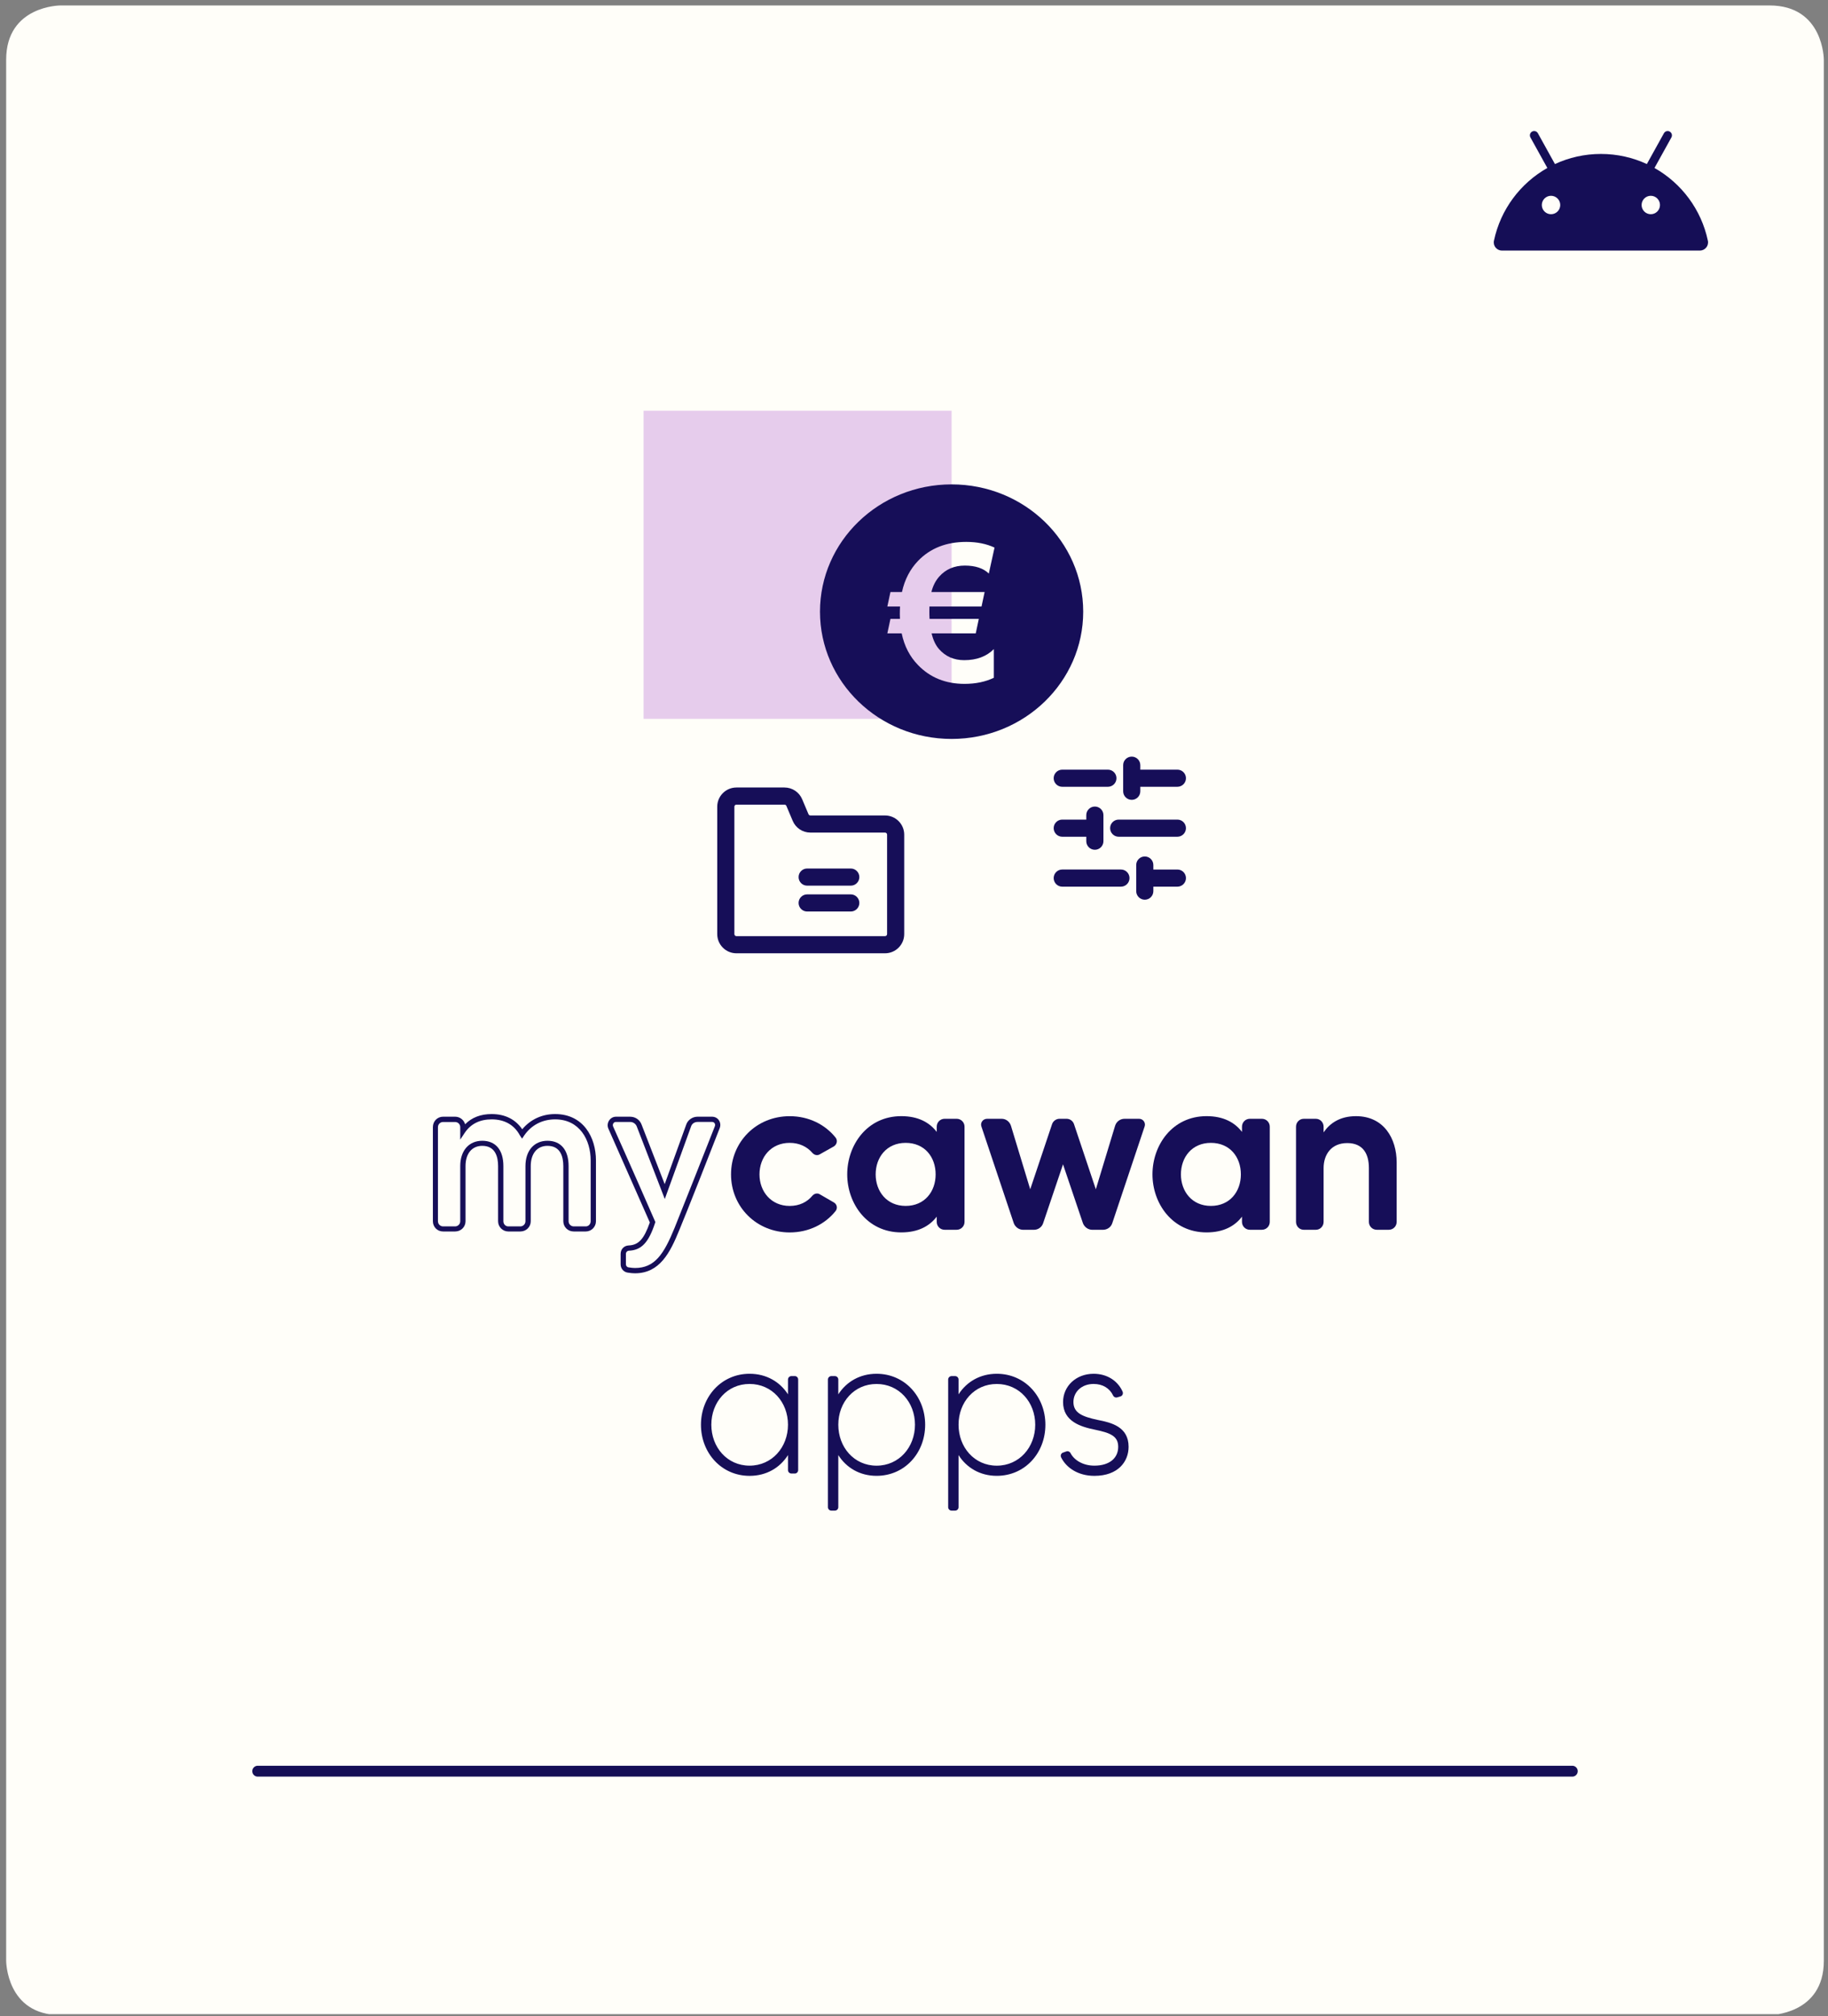 <svg width="273" height="301" viewBox="0 0 273 301" fill="none" xmlns="http://www.w3.org/2000/svg">
<rect x="0" y="0" width="273" height="301" fill="#808080" stroke="none"/>
<g clip-path="url(#clip0_8572_16646)">
<path d="M9.027 0.814C9.027 0.814 0.919 0.814 0.919 8.922V292.708C0.919 292.708 0.919 300.816 9.027 300.816H264.27C264.27 300.816 272.378 300.816 272.378 292.708V8.922C272.378 8.922 272.378 0.814 264.27 0.814H9.027Z" fill="#FFFEF9"/>
<path d="M38.486 264.409H234.812" stroke="#150E56" stroke-width="1.622" stroke-miterlimit="10" stroke-linecap="round" stroke-linejoin="round"/>
<path d="M231.636 29.229C232.397 29.229 233.013 29.845 233.013 30.605C233.013 31.364 232.397 31.98 231.636 31.98C230.876 31.98 230.26 31.364 230.26 30.605C230.26 29.845 230.876 29.229 231.636 29.229ZM247.908 30.605C247.908 31.364 247.294 31.98 246.534 31.98C245.777 31.98 245.161 31.364 245.161 30.605C245.161 29.845 245.777 29.229 246.534 29.229C247.294 29.229 247.908 29.845 247.908 30.605ZM224.3 37.403H253.87C254.643 37.403 255.22 36.694 255.059 35.938C254.083 31.275 251.113 27.346 247.087 25.076L249.614 20.516C249.784 20.206 249.674 19.816 249.362 19.646C249.056 19.473 248.668 19.587 248.494 19.896L245.946 24.49C243.862 23.523 241.538 22.982 239.087 22.982C236.634 22.982 234.309 23.523 232.22 24.49L229.676 19.896C229.504 19.587 229.114 19.473 228.806 19.646C228.498 19.816 228.384 20.206 228.558 20.514L231.085 25.076C227.059 27.346 224.091 31.275 223.113 35.938C222.952 36.694 223.527 37.403 224.3 37.403Z" fill="#150E56"/>
<g clip-path="url(#clip1_8572_16646)">
<path d="M96.115 61.311H142.115V107.311H96.115V61.311Z" fill="#E6CCEC"/>
</g>
<path d="M147.047 88.376L146.586 90.54H138.806C138.8 90.756 138.794 91.031 138.794 91.366C138.794 91.69 138.803 92.031 138.825 92.387H146.18L145.722 94.552H139.128C139.363 95.552 139.738 96.336 140.24 96.902C141.206 98.001 142.46 98.552 143.997 98.552C145.855 98.552 147.323 98.001 148.425 96.902V101.18C147.171 101.785 145.709 102.09 144.046 102.09C141.231 102.09 138.917 101.156 137.106 99.288C135.87 98.025 135.055 96.447 134.659 94.552H132.519L132.984 92.387H134.402C134.39 92.16 134.383 91.926 134.383 91.675C134.383 91.244 134.396 90.87 134.414 90.54H132.519L132.984 88.376H134.702C135.108 86.519 135.916 84.966 137.118 83.717C138.939 81.834 141.336 80.897 144.303 80.897C145.926 80.897 147.329 81.185 148.527 81.747L147.673 85.621C146.852 84.828 145.663 84.433 144.086 84.433C142.516 84.433 141.246 84.978 140.274 86.067C139.723 86.684 139.329 87.451 139.1 88.376H147.047ZM142.117 72.311C131.255 72.311 122.46 80.819 122.46 91.309C122.46 101.806 131.255 110.311 142.117 110.311C152.972 110.311 161.77 101.806 161.77 91.309C161.767 80.819 152.972 72.311 142.117 72.311Z" fill="#160E58"/>
<path d="M132.174 121.736H121.026C120.903 121.736 120.792 121.66 120.744 121.549L119.798 119.31C119.349 118.248 118.313 117.561 117.159 117.561H109.979C108.4 117.561 107.115 118.845 107.115 120.424V139.448C107.115 141.026 108.4 142.311 109.979 142.311H132.174C133.753 142.311 135.039 141.026 135.039 139.448V124.6C135.039 123.021 133.753 121.737 132.174 121.737V121.736ZM132.48 139.447C132.48 139.615 132.342 139.753 132.174 139.753H109.979C109.811 139.753 109.674 139.615 109.674 139.447V120.423C109.674 120.254 109.811 120.117 109.979 120.117H117.159C117.281 120.117 117.392 120.192 117.441 120.304L118.387 122.542C118.836 123.604 119.872 124.291 121.026 124.291H132.174C132.342 124.291 132.48 124.429 132.48 124.598V139.446V139.447Z" fill="#160E58"/>
<path d="M127.058 129.655H120.545C119.837 129.655 119.265 130.228 119.265 130.934C119.265 131.641 119.837 132.213 120.545 132.213H127.058C127.765 132.213 128.337 131.641 128.337 130.934C128.337 130.228 127.765 129.655 127.058 129.655Z" fill="#160E58"/>
<path d="M127.058 133.516H120.545C119.837 133.516 119.265 134.089 119.265 134.795C119.265 135.501 119.837 136.074 120.545 136.074H127.058C127.765 136.074 128.337 135.501 128.337 134.795C128.337 134.089 127.765 133.516 127.058 133.516Z" fill="#160E58"/>
<path d="M157.359 116.176C157.359 116.883 157.932 117.455 158.639 117.455H165.457C166.165 117.455 166.737 116.883 166.737 116.176C166.737 115.47 166.165 114.898 165.457 114.898H158.639C157.932 114.898 157.359 115.47 157.359 116.176Z" fill="#160E58"/>
<path d="M169.017 119.404C169.724 119.404 170.297 118.832 170.297 118.125V117.454H175.835C176.543 117.454 177.115 116.882 177.115 116.176C177.115 115.469 176.543 114.897 175.835 114.897H170.297V114.228C170.297 113.521 169.724 112.949 169.017 112.949C168.31 112.949 167.737 113.521 167.737 114.228V118.124C167.737 118.831 168.31 119.403 169.017 119.403V119.404Z" fill="#160E58"/>
<path d="M163.51 126.856C164.217 126.856 164.79 126.284 164.79 125.577V121.683C164.79 120.976 164.217 120.404 163.51 120.404C162.802 120.404 162.23 120.976 162.23 121.683V122.352H158.64C157.933 122.352 157.36 122.924 157.36 123.63C157.36 124.337 157.933 124.909 158.64 124.909H162.23V125.578C162.23 126.285 162.802 126.857 163.51 126.857V126.856Z" fill="#160E58"/>
<path d="M165.79 123.631C165.79 124.337 166.362 124.909 167.069 124.909H175.834C176.542 124.909 177.114 124.337 177.114 123.631C177.114 122.924 176.542 122.352 175.834 122.352H167.069C166.362 122.352 165.79 122.924 165.79 123.631Z" fill="#160E58"/>
<path d="M167.406 129.805H158.64C157.932 129.805 157.36 130.378 157.36 131.084C157.36 131.79 157.932 132.363 158.64 132.363H167.406C168.113 132.363 168.685 131.79 168.685 131.084C168.685 130.378 168.113 129.805 167.406 129.805Z" fill="#160E58"/>
<path d="M175.835 129.807H172.245V129.136C172.245 128.43 171.673 127.857 170.965 127.857C170.258 127.857 169.686 128.43 169.686 129.136V133.032C169.686 133.739 170.258 134.311 170.965 134.311C171.673 134.311 172.245 133.739 172.245 133.032V132.363H175.835C176.542 132.363 177.115 131.791 177.115 131.085C177.115 130.378 176.542 129.806 175.835 129.806V129.807Z" fill="#160E58"/>
<path d="M82.904 166.311C80.946 166.311 79.216 167.116 77.991 168.583C76.983 167.094 75.411 166.311 73.426 166.311C71.789 166.311 70.458 166.822 69.464 167.834C69.278 167.183 68.677 166.704 67.967 166.704H66.17C65.317 166.704 64.649 167.388 64.649 168.261V182.313C64.649 183.168 65.317 183.839 66.17 183.839H67.967C68.839 183.839 69.523 183.167 69.523 182.313V174.076C69.523 172.212 70.48 171.056 72.021 171.056C73.977 171.056 74.387 172.7 74.387 174.076V182.313C74.387 183.154 75.071 183.839 75.91 183.839H77.707C78.579 183.839 79.263 183.167 79.263 182.313V174.076C79.263 172.212 80.219 171.056 81.76 171.056C83.717 171.056 84.127 172.7 84.127 174.076V182.313C84.127 183.168 84.81 183.839 85.682 183.839H87.48C88.319 183.839 89.001 183.152 89.001 182.313V173.227C89.001 169.783 87.116 166.311 82.904 166.311ZM88.213 182.313C88.213 182.742 87.89 183.081 87.48 183.081H85.682C85.26 183.081 84.916 182.736 84.916 182.313V174.076C84.916 171.677 83.766 170.299 81.76 170.299C79.763 170.299 78.473 171.78 78.473 174.076V182.313C78.473 182.736 78.13 183.081 77.707 183.081H75.91C75.499 183.081 75.177 182.742 75.177 182.313V174.076C75.177 171.677 74.026 170.299 72.021 170.299C70.023 170.299 68.734 171.78 68.734 174.076V182.313C68.734 182.736 68.39 183.081 67.967 183.081H66.17C65.747 183.081 65.404 182.736 65.404 182.313V168.261C65.404 167.837 65.747 167.496 66.17 167.496H67.967C68.39 167.496 68.734 167.837 68.734 168.261V170.123L69.445 169.054C70.34 167.759 71.68 167.103 73.426 167.103C75.338 167.103 76.789 167.917 77.632 169.476L77.969 169.982L78.303 169.48C79.366 167.949 81.001 167.103 82.904 167.103C86.571 167.103 88.213 170.18 88.213 173.227V182.313Z" fill="#160E58"/>
<path d="M106.335 166.705H104.178C103.399 166.705 102.698 167.205 102.474 167.913L99.268 176.773L95.815 167.88C95.551 167.168 94.883 166.707 94.111 166.707H91.987C91.576 166.707 91.206 166.913 90.971 167.264C90.73 167.627 90.682 168.071 90.846 168.46L94.491 176.707C95.709 179.463 96.771 181.867 97.048 182.492C96.17 184.996 95.362 185.868 93.869 185.928C93.183 185.964 92.687 186.496 92.687 187.185V188.757C92.687 189.374 93.145 189.9 93.747 189.982C94.197 190.052 94.531 190.082 94.83 190.082C98.525 190.082 100.077 187.006 101.465 183.59C102.367 181.454 106.32 171.417 107.479 168.423C107.638 168.025 107.595 167.582 107.364 167.239C107.136 166.898 106.761 166.705 106.335 166.705ZM106.758 168.136C105.647 170.975 101.611 181.164 100.745 183.299C99.124 187.271 97.765 189.291 94.83 189.291C94.574 189.291 94.229 189.258 93.842 189.193C93.651 189.173 93.476 188.964 93.476 188.753V187.181C93.476 186.929 93.657 186.734 93.892 186.711C95.8 186.638 96.872 185.503 97.844 182.521L97.871 182.433L97.837 182.346C97.6 181.769 93.377 172.18 91.563 168.162C91.498 168.001 91.514 167.823 91.606 167.687C91.692 167.558 91.828 167.488 91.987 167.488H94.111C94.538 167.488 94.933 167.754 95.091 168.146L99.282 178.993L103.204 168.164C103.333 167.753 103.715 167.486 104.178 167.486H106.335C106.498 167.486 106.64 167.556 106.723 167.68C106.809 167.813 106.822 167.977 106.758 168.136Z" fill="#160E58"/>
<path d="M117.934 170.611C119.405 170.611 120.548 171.201 121.333 172.116C121.627 172.444 122.084 172.542 122.444 172.312L124.536 171.138C124.994 170.844 125.124 170.254 124.797 169.83C123.229 167.869 120.778 166.628 117.934 166.628C112.967 166.628 109.175 170.452 109.175 175.321C109.175 180.159 112.967 183.982 117.934 183.982C120.778 183.982 123.229 182.742 124.797 180.781C125.124 180.358 124.994 179.768 124.536 179.507L122.444 178.296C122.084 178.067 121.627 178.164 121.333 178.493C120.548 179.439 119.405 180.027 117.934 180.027C115.156 180.027 113.424 177.87 113.424 175.321C113.424 172.737 115.156 170.611 117.934 170.611Z" fill="#160E58"/>
<path d="M142.869 167.016H141.072C140.418 167.016 139.894 167.54 139.894 168.192V168.977C138.849 167.604 137.181 166.623 134.6 166.623C129.469 166.623 126.526 170.967 126.526 175.316C126.526 179.629 129.469 183.977 134.6 183.977C137.181 183.977 138.849 182.996 139.894 181.626V182.411C139.894 183.063 140.418 183.584 141.072 183.584H142.869C143.523 183.584 144.046 183.063 144.046 182.411V168.191C144.047 167.54 143.523 167.016 142.869 167.016ZM135.254 180.024C132.41 180.024 130.775 177.833 130.775 175.318C130.775 172.77 132.41 170.611 135.254 170.611C138.098 170.611 139.731 172.735 139.731 175.318C139.731 177.869 138.098 180.024 135.254 180.024Z" fill="#160E58"/>
<path d="M170.124 167.018H167.937C167.282 167.018 166.724 167.443 166.532 168.064L163.655 177.541L160.39 167.801C160.228 167.344 159.802 167.016 159.279 167.016H158.233C157.743 167.016 157.287 167.344 157.125 167.801L153.857 177.541L150.981 168.064C150.785 167.441 150.23 167.018 149.609 167.018H147.416C146.794 167.018 146.371 167.605 146.565 168.163L151.403 182.608C151.631 183.196 152.186 183.589 152.807 183.589H154.412C155.034 183.589 155.585 183.2 155.784 182.608L158.755 173.816L161.73 182.608C161.959 183.196 162.514 183.589 163.135 183.589H164.704C165.356 183.589 165.914 183.2 166.108 182.608L170.943 168.163C171.135 167.605 170.712 167.018 170.124 167.018Z" fill="#160E58"/>
<path d="M188.456 167.016H186.658C186.006 167.016 185.482 167.54 185.482 168.192V168.977C184.437 167.604 182.771 166.623 180.192 166.623C175.058 166.623 172.114 170.967 172.114 175.316C172.114 179.629 175.058 183.977 180.192 183.977C182.775 183.977 184.441 182.996 185.482 181.626V182.411C185.482 183.063 186.006 183.584 186.658 183.584H188.456C189.109 183.584 189.632 183.063 189.632 182.411V168.191C189.632 167.54 189.109 167.016 188.456 167.016ZM180.837 180.024C177.998 180.024 176.363 177.833 176.363 175.318C176.363 172.77 177.998 170.611 180.837 170.611C183.683 170.611 185.316 172.735 185.316 175.318C185.316 177.869 183.684 180.024 180.837 180.024Z" fill="#160E58"/>
<path d="M202.507 166.625C200.087 166.625 198.587 167.703 197.671 169.044V168.194C197.671 167.541 197.147 167.019 196.525 167.019H194.696C194.074 167.019 193.551 167.541 193.551 168.194V182.412C193.551 183.064 194.074 183.585 194.696 183.585H196.525C197.147 183.585 197.671 183.064 197.671 182.412V174.371C197.671 172.441 198.749 170.643 201.2 170.643C203.553 170.643 204.435 172.245 204.435 174.371V182.411C204.435 183.063 204.958 183.584 205.611 183.584H207.409C208.064 183.584 208.582 183.063 208.582 182.411V173.52C208.582 169.99 206.689 166.625 202.507 166.625Z" fill="#160E58"/>
<path d="M117.681 212.687C117.681 209.327 115.3 206.601 111.943 206.601C108.586 206.601 106.233 209.327 106.233 212.687C106.233 216.043 108.587 218.798 111.943 218.798C115.298 218.798 117.681 216.043 117.681 212.687ZM119.201 205.943V219.459C119.201 219.744 118.972 219.974 118.714 219.974H118.199C117.91 219.974 117.681 219.744 117.681 219.459V217.22C116.476 219.113 114.468 220.321 111.943 220.321C107.751 220.321 104.683 216.906 104.683 212.687C104.683 208.495 107.751 205.082 111.943 205.082C114.468 205.082 116.476 206.287 117.681 208.151V205.943C117.681 205.657 117.91 205.428 118.199 205.428H118.714C118.972 205.426 119.201 205.657 119.201 205.943Z" fill="#160E58"/>
<path d="M125.195 212.687C125.195 216.046 127.549 218.801 130.908 218.801C134.264 218.801 136.646 216.046 136.646 212.687C136.646 209.327 134.264 206.604 130.908 206.604C127.548 206.604 125.195 209.327 125.195 212.687ZM123.646 224.998V205.943C123.646 205.657 123.876 205.428 124.161 205.428H124.679C124.964 205.428 125.194 205.657 125.194 205.943V208.151C126.399 206.287 128.407 205.082 130.906 205.082C135.122 205.082 138.166 208.495 138.166 212.687C138.166 216.903 135.124 220.318 130.906 220.318C128.407 220.318 126.397 219.113 125.194 217.22V224.998C125.194 225.283 124.964 225.513 124.679 225.513H124.161C123.876 225.513 123.646 225.283 123.646 224.998Z" fill="#160E58"/>
<path d="M143.154 212.687C143.154 216.046 145.508 218.801 148.863 218.801C152.223 218.801 154.604 216.046 154.604 212.687C154.604 209.327 152.223 206.604 148.863 206.604C145.508 206.604 143.154 209.327 143.154 212.687ZM141.604 224.998V205.943C141.604 205.657 141.834 205.428 142.121 205.428H142.637C142.923 205.428 143.152 205.657 143.152 205.943V208.151C144.357 206.287 146.365 205.082 148.862 205.082C153.08 205.082 156.123 208.495 156.123 212.687C156.123 216.903 153.08 220.318 148.862 220.318C146.365 220.318 144.356 219.113 143.152 217.22V224.998C143.152 225.283 142.923 225.513 142.637 225.513H142.121C141.834 225.513 141.604 225.283 141.604 224.998Z" fill="#160E58"/>
<path d="M168.548 215.987C168.548 218.168 166.999 220.321 163.44 220.321C160.971 220.321 159.222 219.086 158.475 217.564C158.331 217.276 158.475 216.934 158.763 216.847L159.251 216.673C159.509 216.588 159.766 216.703 159.881 216.934C160.396 217.937 161.688 218.798 163.438 218.798C165.649 218.798 166.996 217.707 166.996 215.987C166.996 214.406 165.879 213.923 163.553 213.435C161.401 213.001 158.762 212.2 158.762 209.3C158.762 206.946 160.684 205.083 163.324 205.083C165.305 205.083 166.91 206.089 167.657 207.753C167.772 208.067 167.627 208.381 167.313 208.47L166.825 208.611C166.566 208.67 166.307 208.526 166.221 208.297C165.705 207.235 164.672 206.601 163.322 206.601C161.543 206.601 160.31 207.778 160.31 209.3C160.31 210.936 161.657 211.481 163.925 211.969C165.995 212.369 168.548 213.001 168.548 215.987Z" fill="#160E58"/>
</g>
<defs>
<clipPath id="clip0_8572_16646">
<rect width="271.459" height="300" fill="white" transform="translate(0.919 0.68)"/>
</clipPath>
<clipPath id="clip1_8572_16646">
<rect width="46" height="46" fill="white" transform="translate(96.115 61.311)"/>
</clipPath>
</defs>
</svg>

